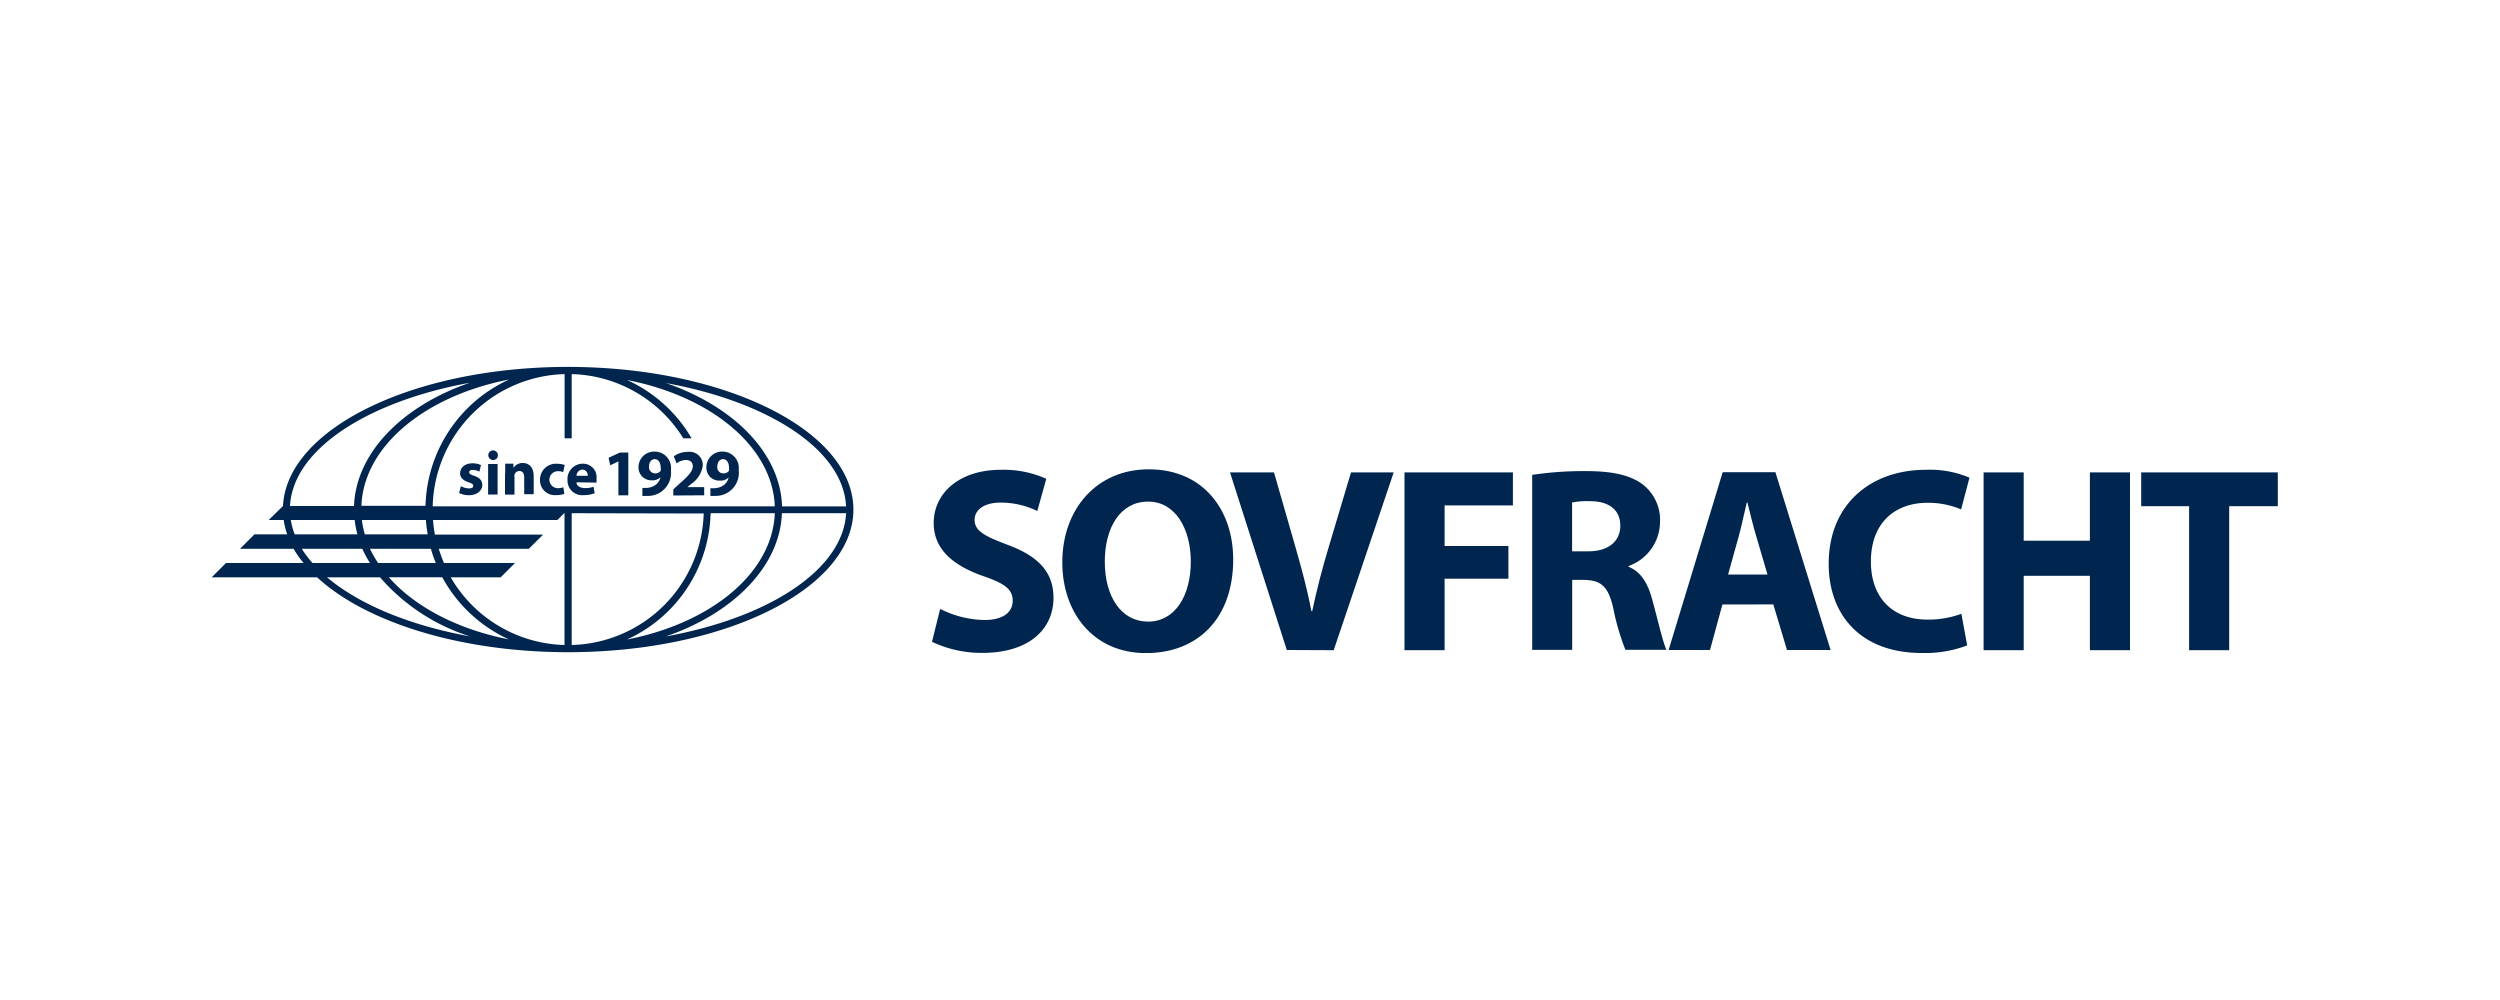 <svg id="logos" xmlns="http://www.w3.org/2000/svg" xmlns:xlink="http://www.w3.org/1999/xlink" viewBox="0 0 250 100"><defs><style>.cls-1{fill:none;}.cls-2{clip-path:url(#clip-path);}.cls-3,.cls-4{fill:#002650;}.cls-4{fill-rule:evenodd;}</style><clipPath id="clip-path"><rect class="cls-1" x="21.17" y="36.69" width="206.61" height="28.61"/></clipPath></defs><title>Sovfraht_eng</title><g class="cls-2"><path class="cls-3" d="M94,60.88A10.16,10.16,0,0,0,98.45,62c1.85,0,2.82-.77,2.82-1.93s-.84-1.74-3-2.48c-3-1.06-4.9-2.69-4.9-5.28,0-3,2.56-5.33,6.72-5.33a10.39,10.39,0,0,1,4.54.9l-.9,3.22a8.37,8.37,0,0,0-3.69-.84c-1.74,0-2.58.82-2.58,1.71,0,1.13,1,1.64,3.3,2.51,3.14,1.16,4.59,2.79,4.59,5.3,0,3-2.27,5.51-7.15,5.51a11.6,11.6,0,0,1-5-1.11l.82-3.3Z"/><path class="cls-3" d="M110.48,56.16c0,3.51,1.64,6,4.33,6s4.27-2.58,4.27-6c0-3.22-1.5-6-4.27-6s-4.33,2.58-4.33,6Zm12.84-.21c0,5.86-3.51,9.36-8.73,9.36s-8.36-4-8.36-9.07c0-5.33,3.43-9.31,8.65-9.31,5.46,0,8.44,4.09,8.44,9Z"/></g><path class="cls-3" d="M128.68,65,123,47.24h4.4l2.16,7.52c.61,2.14,1.16,4.14,1.58,6.36h.08c.45-2.13,1-4.25,1.61-6.28l2.27-7.6h4.27l-6,17.78Z"/><polygon class="cls-3" points="140.45 47.24 151.29 47.24 151.29 50.54 144.46 50.54 144.46 54.6 150.84 54.6 150.84 57.87 144.46 57.87 144.46 65.02 140.45 65.02 140.45 47.24 140.45 47.24"/><path class="cls-3" d="M157.26,55.13h1.58c2,0,3.19-1,3.19-2.56s-1.11-2.45-3-2.45a7.81,7.81,0,0,0-1.82.13v4.88Zm-4-7.65a34.91,34.91,0,0,1,5.35-.37c2.64,0,4.48.4,5.75,1.4A4.5,4.5,0,0,1,166,52.25a4.71,4.71,0,0,1-3.14,4.35v.08c1.24.5,1.93,1.66,2.37,3.3.55,2,1.08,4.35,1.42,5h-4.11a24,24,0,0,1-1.21-4.14c-.5-2.24-1.26-2.82-2.92-2.85h-1.19v7h-4V47.48Z"/><g class="cls-2"><path class="cls-3" d="M176.75,57.45l-1.11-3.77c-.32-1.06-.63-2.37-.9-3.43h-.06c-.26,1.06-.53,2.4-.82,3.43l-1.05,3.77Zm-4.51,3L171,65h-4.14l5.41-17.78h5.27L183.06,65H178.7l-1.37-4.56Z"/><path class="cls-3" d="M196.72,64.54a11.83,11.83,0,0,1-4.54.76c-6.15,0-9.31-3.85-9.31-8.91,0-6.07,4.32-9.41,9.7-9.41a10.07,10.07,0,0,1,4.38.79l-.84,3.17a8.44,8.44,0,0,0-3.37-.66c-3.17,0-5.65,1.93-5.65,5.88,0,3.56,2.11,5.8,5.67,5.8a9.51,9.51,0,0,0,3.38-.58l.58,3.17Z"/></g><polygon class="cls-3" points="202.37 47.24 202.37 54.07 208.99 54.07 208.99 47.24 213 47.24 213 65.02 208.99 65.02 208.99 57.58 202.37 57.58 202.37 65.02 198.36 65.02 198.36 47.24 202.37 47.24 202.37 47.24"/><polygon class="cls-3" points="218.91 50.62 214.12 50.62 214.12 47.24 227.78 47.24 227.78 50.62 222.92 50.62 222.92 65.02 218.91 65.02 218.91 50.62 218.91 50.62"/><g class="cls-2"><path class="cls-3" d="M61.83,49.53h1V45.25H62l-1.14.53.16.75.82-.39h0v3.39Zm2.42.06a4.49,4.49,0,0,0,.45,0A2.31,2.31,0,0,0,67.09,47a1.63,1.63,0,0,0-1.62-1.84,1.56,1.56,0,0,0-1.62,1.54,1.28,1.28,0,0,0,1.33,1.33,1.13,1.13,0,0,0,.87-.31h0a1.29,1.29,0,0,1-.54.8,1.67,1.67,0,0,1-.84.27,4.1,4.1,0,0,1-.43,0v.78Zm1.19-3.68c.47,0,.63.45.63.9a.54.54,0,0,1,0,.26.64.64,0,0,1-.56.27.62.62,0,0,1-.61-.68c0-.44.25-.75.59-.75m4.93,3.62v-.82H68.74l.4-.33a2.63,2.63,0,0,0,1.14-1.85,1.32,1.32,0,0,0-1.5-1.34,2.35,2.35,0,0,0-1.4.44l.28.71a1.58,1.58,0,0,1,.92-.34c.49,0,.7.28.7.62,0,.5-.46,1-1.41,1.82l-.54.5v.61Zm.66.06a4.5,4.5,0,0,0,.45,0A2.31,2.31,0,0,0,73.87,47a1.63,1.63,0,0,0-1.62-1.84,1.56,1.56,0,0,0-1.61,1.54A1.28,1.28,0,0,0,72,48.06a1.12,1.12,0,0,0,.86-.31h0a1.28,1.28,0,0,1-.54.8,1.71,1.71,0,0,1-.84.27,4.17,4.17,0,0,1-.44,0v.78Zm1.19-3.68c.47,0,.64.45.63.9a.6.6,0,0,1,0,.26.64.64,0,0,1-.57.27.61.61,0,0,1-.6-.68c0-.44.24-.75.58-.75"/><path class="cls-4" d="M29,50.6c.3-5.65,7.7-10.44,18-12.33-6.75,2.31-11.4,7-11.6,12.33ZM26.87,52h1.5a7.65,7.65,0,0,0,.35,1.43H25.45L24,54.88h5.36a9.82,9.82,0,0,0,1,1.42H22.6l-1.43,1.43H31.71c4.82,4.46,14.26,7.49,25.1,7.49,15.75,0,28.53-6.39,28.53-14.26S72.56,36.7,56.81,36.69c-15.51,0-28.14,6.2-28.51,13.91L26.87,52Zm2.21,0h6.39a9.6,9.6,0,0,0,.27,1.43H29.47A7.1,7.1,0,0,1,29.08,52m7.11,0h6.4a13.49,13.49,0,0,0,.18,1.43H36.48A9.31,9.31,0,0,1,36.19,52m7.11,0H55.74l.71-.71V64.5a13.56,13.56,0,0,1-11.38-6.77h5l1.43-1.43h-7.1a12.65,12.65,0,0,1-.52-1.42h9l1.43-1.42H43.49A14.31,14.31,0,0,1,43.3,52m-.75-1.42H36.14c.24-6,6.4-11,14.78-12.63A14.27,14.27,0,0,0,42.55,50.6M30.18,54.88h6.05A10.65,10.65,0,0,0,37,56.3H31.25a10.32,10.32,0,0,1-1.07-1.42m6.83,0h6.08a12.89,12.89,0,0,0,.49,1.42H37.81A10.84,10.84,0,0,1,37,54.88m-4.29,2.85H38a19.87,19.87,0,0,0,9,5.91c-6.06-1.1-11.1-3.21-14.3-5.91m6.17,0h5.36a14.34,14.34,0,0,0,6.66,6.21c-5.11-1-9.4-3.25-12-6.21M62.7,38c8.38,1.63,14.55,6.65,14.78,12.63H43.27A13.56,13.56,0,0,1,56.46,37.41v6.42h.71V37.41a13.55,13.55,0,0,1,11.16,6.42h.83A14.29,14.29,0,0,0,62.7,38M77.48,51.32c-.23,6-6.4,11-14.78,12.63a14.26,14.26,0,0,0,8.36-12.63ZM66.59,63.64c6.74-2.31,11.41-7,11.6-12.32h6.42c-.3,5.65-7.7,10.44-18,12.32m11.6-13c-.19-5.38-4.86-10-11.6-12.33,10.32,1.89,17.72,6.68,18,12.33Zm-7.84.71A13.56,13.56,0,0,1,57.17,64.5V51.32Z"/></g><path class="cls-3" d="M46.09,48.62a1.85,1.85,0,0,0,.82.22c.29,0,.41-.09.41-.25s-.09-.24-.44-.35c-.64-.21-.88-.56-.87-.91,0-.57.49-1,1.24-1a2,2,0,0,1,.85.18l-.16.65a1.62,1.62,0,0,0-.66-.17c-.23,0-.36.09-.36.24s.12.22.49.35c.58.2.82.49.82.94s-.44,1-1.32,1a2.15,2.15,0,0,1-1-.22l.17-.67Z"/><path class="cls-3" d="M48.81,49.45V46.4h.95v3.05ZM49.28,46a.48.48,0,1,1,.51-.47.47.47,0,0,1-.51.47Z"/><path class="cls-3" d="M50.52,47.37c0-.38,0-.7,0-1h.82l0,.42h0a1.1,1.1,0,0,1,.94-.49c.62,0,1.09.42,1.09,1.32v1.8h-.95V47.76c0-.39-.14-.66-.48-.66a.52.52,0,0,0-.49.36.68.68,0,0,0,0,.24v1.76h-.95V47.37Z"/><path class="cls-3" d="M56.47,49.37a2.17,2.17,0,0,1-.85.14A1.48,1.48,0,0,1,54,48a1.59,1.59,0,0,1,1.75-1.62,2.2,2.2,0,0,1,.72.12l-.15.71a1.3,1.3,0,0,0-.53-.09.85.85,0,0,0,0,1.7,1.33,1.33,0,0,0,.54-.1l.11.7Z"/><path class="cls-3" d="M58.77,47.58a.55.55,0,0,0-.53-.62.63.63,0,0,0-.59.62Zm-1.12.65c0,.39.42.58.86.58a2.52,2.52,0,0,0,.84-.13l.12.64a2.88,2.88,0,0,1-1.1.19A1.46,1.46,0,0,1,56.75,48a1.53,1.53,0,0,1,1.54-1.63,1.35,1.35,0,0,1,1.36,1.52,2.27,2.27,0,0,1,0,.37Z"/></svg>